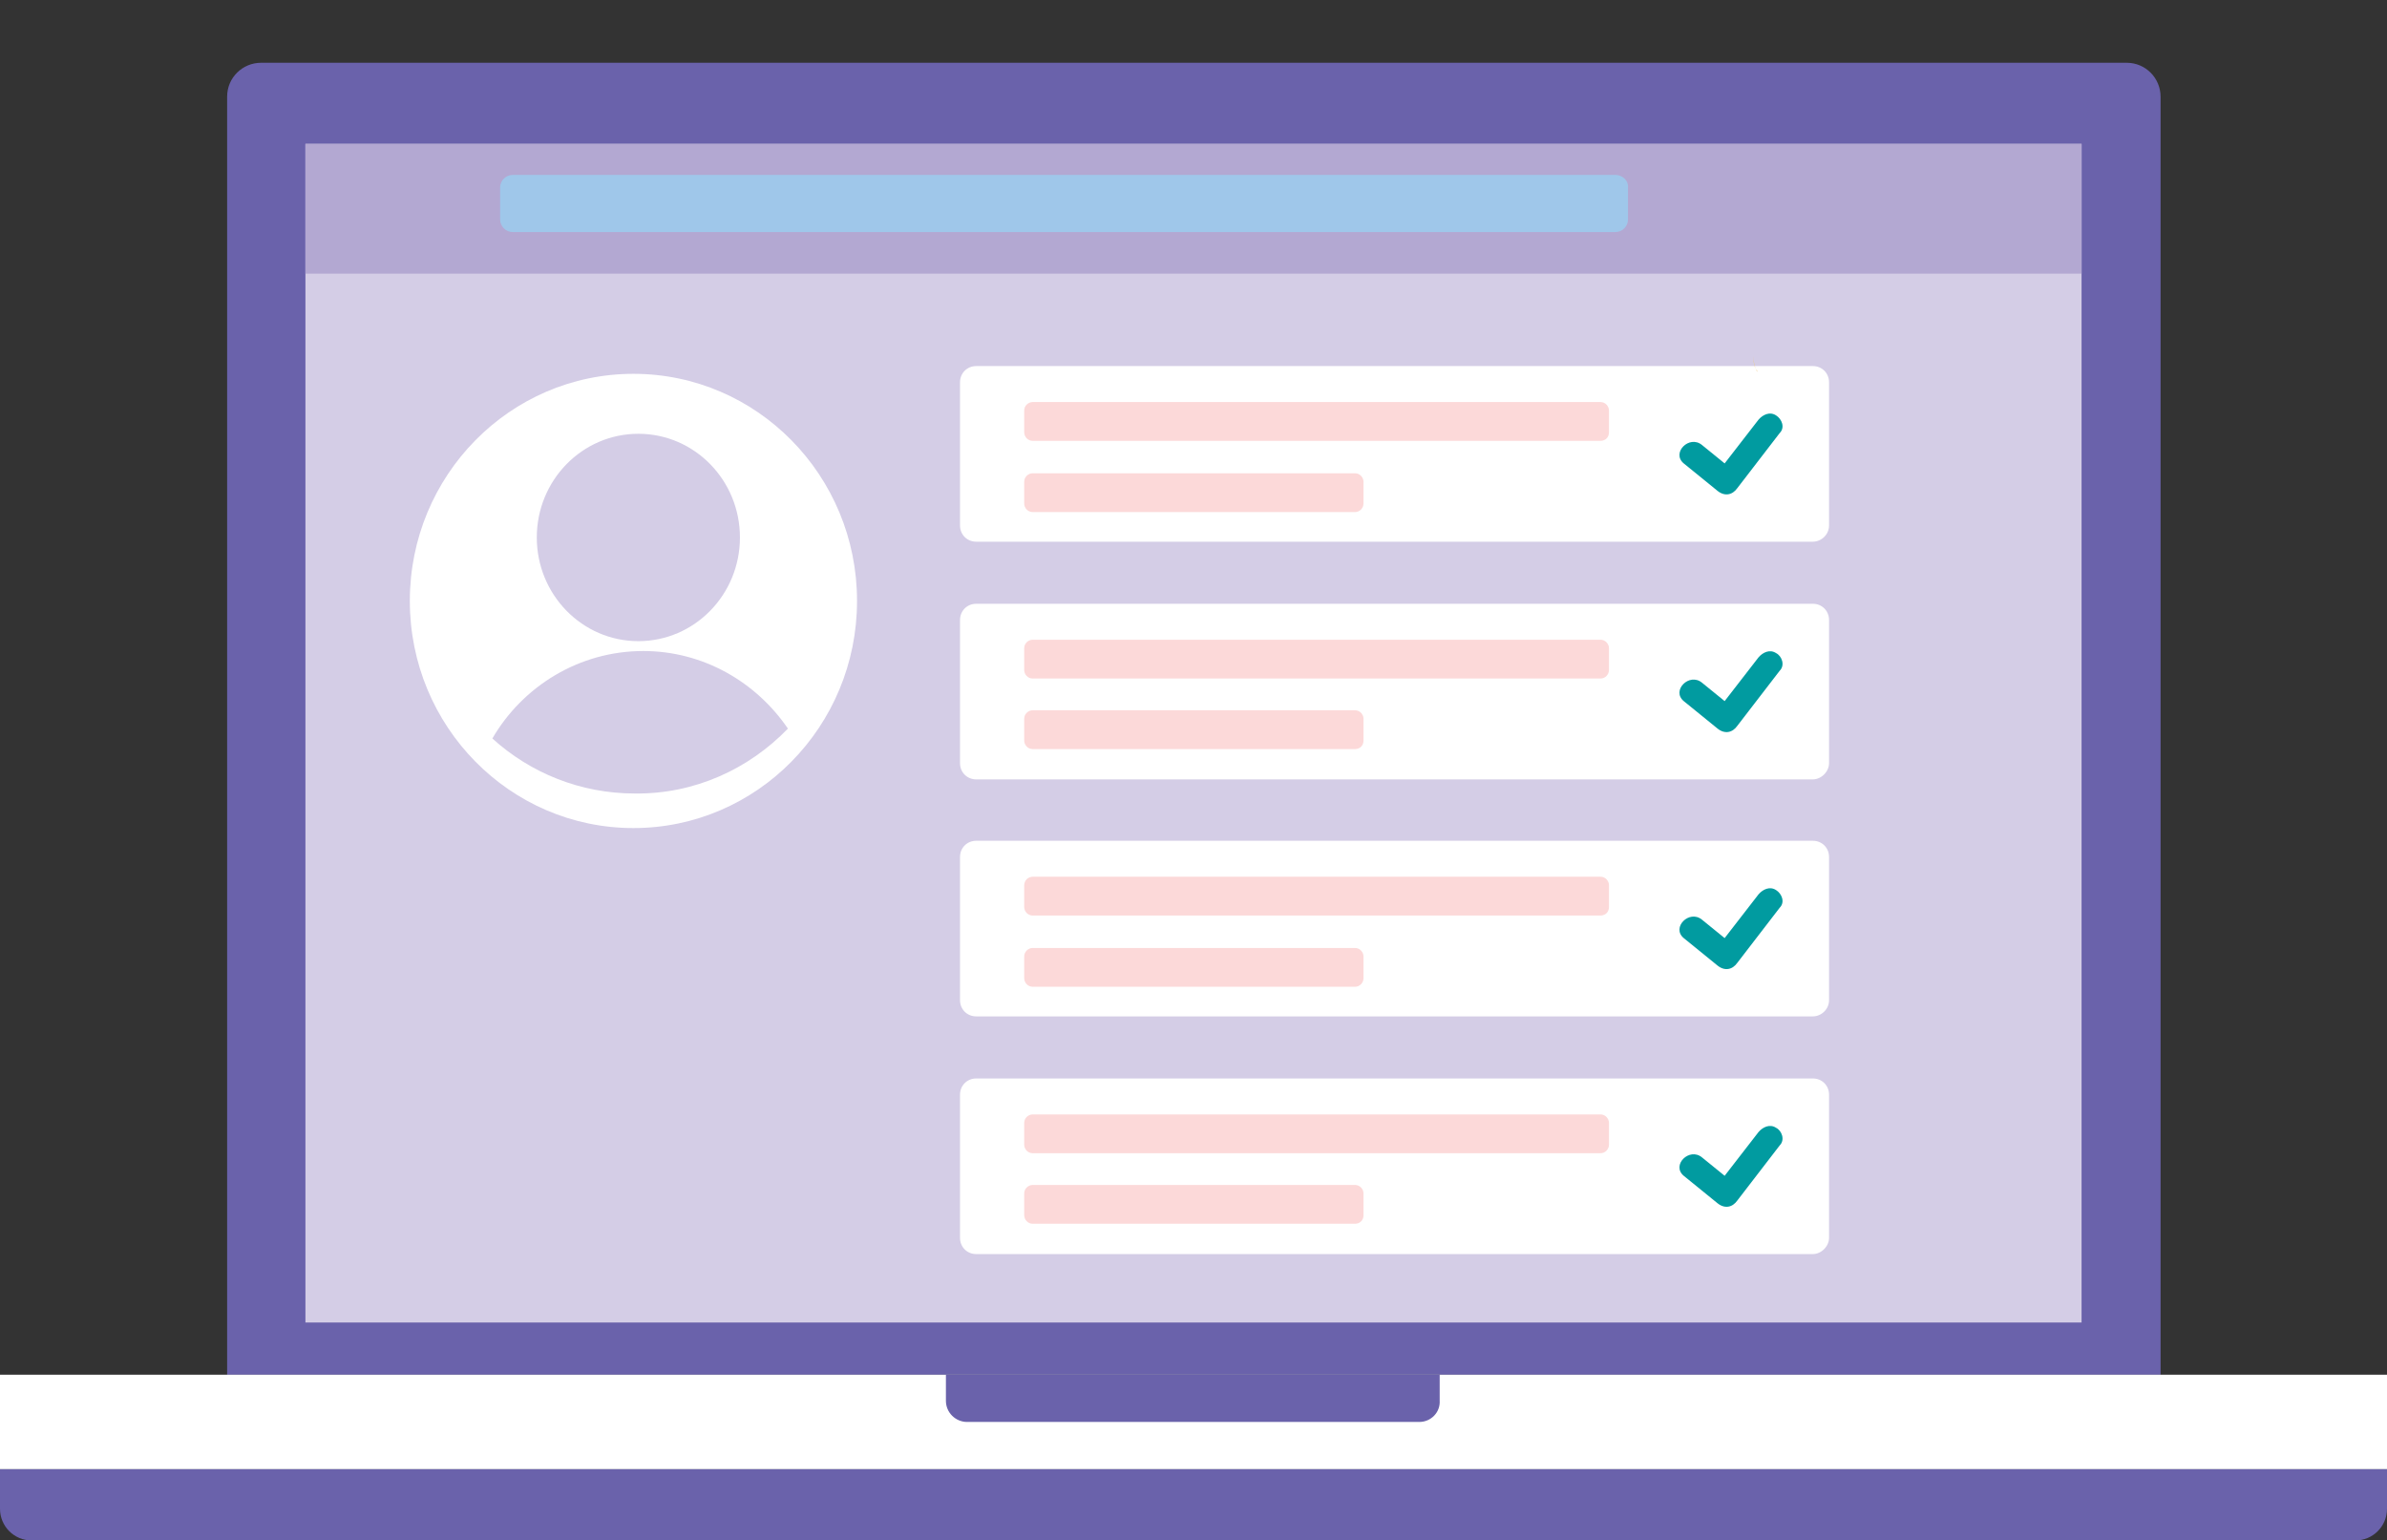 <?xml version="1.0" encoding="utf-8"?>
<!-- Generator: Adobe Illustrator 26.2.1, SVG Export Plug-In . SVG Version: 6.00 Build 0)  -->
<svg version="1.1" id="Layer_1" xmlns="http://www.w3.org/2000/svg" xmlns:xlink="http://www.w3.org/1999/xlink" x="0px" y="0px"
	 viewBox="0 0 338.4 218.4" style="enable-background:new 0 0 338.4 218.4;" xml:space="preserve">
<rect x="0" y="0" width="338.4" height="218.4" fill="#333333" stroke="none"/>
<style type="text/css">
	.st0{fill:#6A62AB;}
	.st1{fill:#D4CDE6;}
	.st2{fill:#FFFFFF;}
	.st3{fill:#B3A8D2;}
	.st4{fill:#9FC7EA;}
	.st5{fill:#FCD9D9;}
	.st6{fill:#019BA0;}
	.st7{fill:#E2A425;}
	.st8{fill:#F6C84F;}
</style>
<g>
	<path class="st0" d="M306.3,194.9H32.2V13.7c0-2.7,2.2-4.8,4.8-4.8h264.5c2.7,0,4.8,2.2,4.8,4.8V194.9z"/>
	<rect x="43.3" y="20.4" class="st1" width="251.8" height="167.1"/>
	<rect y="194.9" class="st2" width="338.4" height="13.4"/>
	<path class="st0" d="M333.9,218.4H4.5c-2.5,0-4.5-2-4.5-4.5v-5.6h338.4v5.6C338.4,216.4,336.4,218.4,333.9,218.4z"/>
	<path class="st0" d="M201.2,201.6h-64.1c-1.6,0-3-1.3-3-3v-3.7h70v3.7C204.2,200.2,202.9,201.6,201.2,201.6z"/>
	<rect x="43.3" y="20.4" class="st3" width="251.8" height="18.4"/>
	<path class="st4" d="M229,24.8H72.7c-1,0-1.8,0.8-1.8,1.8v4.5c0,1,0.8,1.8,1.8,1.8H229c1,0,1.8-0.8,1.8-1.8v-4.5
		C230.9,25.7,230.1,24.8,229,24.8z"/>
	<path class="st2" d="M257,76.8H138.4c-1.3,0-2.3-1-2.3-2.3V54.2c0-1.3,1-2.3,2.3-2.3H257c1.3,0,2.3,1,2.3,2.3v20.3
		C259.3,75.8,258.2,76.8,257,76.8z"/>
	<path class="st5" d="M226.9,62.5h-80.5c-0.7,0-1.2-0.6-1.2-1.2v-3.1c0-0.7,0.6-1.2,1.2-1.2h80.5c0.7,0,1.2,0.6,1.2,1.2v3.1
		C228.1,62,227.6,62.5,226.9,62.5z"/>
	<path class="st5" d="M192.1,72.6h-45.7c-0.7,0-1.2-0.6-1.2-1.2v-3.1c0-0.7,0.6-1.2,1.2-1.2h45.7c0.7,0,1.2,0.6,1.2,1.2v3.1
		C193.3,72,192.8,72.6,192.1,72.6z"/>
	<path class="st6" d="M251.8,58.9c-0.9-0.6-1.9-0.1-2.5,0.6c-1.6,2.1-3.2,4.1-4.8,6.2c-1.1-0.9-2.2-1.8-3.2-2.6
		c-1.8-1.5-4.4,1.1-2.6,2.6c1.6,1.3,3.2,2.6,4.8,3.9c1,0.8,2.1,0.6,2.8-0.4c2-2.6,4-5.2,6-7.8C253.1,60.6,252.6,59.4,251.8,58.9z"/>
	<g>
		<path class="st2" d="M257,110.5H138.4c-1.3,0-2.3-1-2.3-2.3V87.9c0-1.3,1-2.3,2.3-2.3H257c1.3,0,2.3,1,2.3,2.3v20.3
			C259.3,109.4,258.2,110.5,257,110.5z"/>
		<path class="st5" d="M226.9,96.2h-80.5c-0.7,0-1.2-0.6-1.2-1.2v-3.1c0-0.7,0.6-1.2,1.2-1.2h80.5c0.7,0,1.2,0.6,1.2,1.2v3.1
			C228.1,95.6,227.6,96.2,226.9,96.2z"/>
		<path class="st5" d="M192.1,106.2h-45.7c-0.7,0-1.2-0.6-1.2-1.2v-3.1c0-0.7,0.6-1.2,1.2-1.2h45.7c0.7,0,1.2,0.6,1.2,1.2v3.1
			C193.3,105.7,192.8,106.2,192.1,106.2z"/>
		<path class="st6" d="M251.8,92.6c-0.9-0.6-1.9-0.1-2.5,0.6c-1.6,2.1-3.2,4.1-4.8,6.2c-1.1-0.9-2.2-1.8-3.2-2.6
			c-1.8-1.5-4.4,1.1-2.6,2.6c1.6,1.3,3.2,2.6,4.8,3.9c1,0.8,2.1,0.6,2.8-0.4c2-2.6,4-5.2,6-7.8C253.1,94.3,252.6,93,251.8,92.6z"/>
	</g>
	<g>
		<path class="st2" d="M257,144.1H138.4c-1.3,0-2.3-1-2.3-2.3v-20.3c0-1.3,1-2.3,2.3-2.3H257c1.3,0,2.3,1,2.3,2.3v20.3
			C259.3,143.1,258.2,144.1,257,144.1z"/>
		<path class="st5" d="M226.9,129.8h-80.5c-0.7,0-1.2-0.6-1.2-1.2v-3.1c0-0.7,0.6-1.2,1.2-1.2h80.5c0.7,0,1.2,0.6,1.2,1.2v3.1
			C228.1,129.3,227.6,129.8,226.9,129.8z"/>
		<path class="st5" d="M192.1,139.9h-45.7c-0.7,0-1.2-0.6-1.2-1.2v-3.1c0-0.7,0.6-1.2,1.2-1.2h45.7c0.7,0,1.2,0.6,1.2,1.2v3.1
			C193.3,139.3,192.8,139.9,192.1,139.9z"/>
		<path class="st6" d="M251.8,126.2c-0.9-0.6-1.9-0.1-2.5,0.6c-1.6,2.1-3.2,4.1-4.8,6.2c-1.1-0.9-2.2-1.8-3.2-2.6
			c-1.8-1.5-4.4,1.1-2.6,2.6c1.6,1.3,3.2,2.6,4.8,3.9c1,0.8,2.1,0.6,2.8-0.4c2-2.6,4-5.2,6-7.8C253.1,127.9,252.6,126.7,251.8,126.2
			z"/>
	</g>
	<g>
		<path class="st2" d="M257,177.8H138.4c-1.3,0-2.3-1-2.3-2.3v-20.3c0-1.3,1-2.3,2.3-2.3H257c1.3,0,2.3,1,2.3,2.3v20.3
			C259.3,176.7,258.2,177.8,257,177.8z"/>
		<path class="st5" d="M226.9,163.5h-80.5c-0.7,0-1.2-0.6-1.2-1.2v-3.1c0-0.7,0.6-1.2,1.2-1.2h80.5c0.7,0,1.2,0.6,1.2,1.2v3.1
			C228.1,162.9,227.6,163.5,226.9,163.5z"/>
		<path class="st5" d="M192.1,173.5h-45.7c-0.7,0-1.2-0.6-1.2-1.2v-3.1c0-0.7,0.6-1.2,1.2-1.2h45.7c0.7,0,1.2,0.6,1.2,1.2v3.1
			C193.3,173,192.8,173.5,192.1,173.5z"/>
		<path class="st6" d="M251.8,159.9c-0.9-0.6-1.9-0.1-2.5,0.6c-1.6,2.1-3.2,4.1-4.8,6.2c-1.1-0.9-2.2-1.8-3.2-2.6
			c-1.8-1.5-4.4,1.1-2.6,2.6c1.6,1.3,3.2,2.6,4.8,3.9c1,0.8,2.1,0.6,2.8-0.4c2-2.6,4-5.2,6-7.8C253.1,161.6,252.6,160.3,251.8,159.9
			z"/>
	</g>
	<ellipse class="st2" cx="89.8" cy="85.2" rx="31.7" ry="32.2"/>
	<path class="st1" d="M111.7,103.3c-4.5-6.6-12-11-20.5-11c-9.1,0-17.1,5-21.4,12.4c5.4,4.9,12.5,7.8,20.2,7.8
		C98.5,112.6,106.2,109,111.7,103.3z"/>
	<ellipse class="st1" cx="90.5" cy="76.2" rx="14.4" ry="14.7"/>
	<path class="st7" d="M249,52.4c0.1,0.1,0.1,0.3,0.2,0.4l0,0C249.1,52.7,249,52.5,249,52.4z"/>
	<path class="st8" d="M248.6,50.9c0,0.5,0.1,1,0.3,1.4c-0.2-0.5-0.3-1.1-0.3-1.8V50.9z"/>
	<polygon class="st8" points="248.6,0 248.6,0 248.6,0 	"/>
</g>
</svg>
